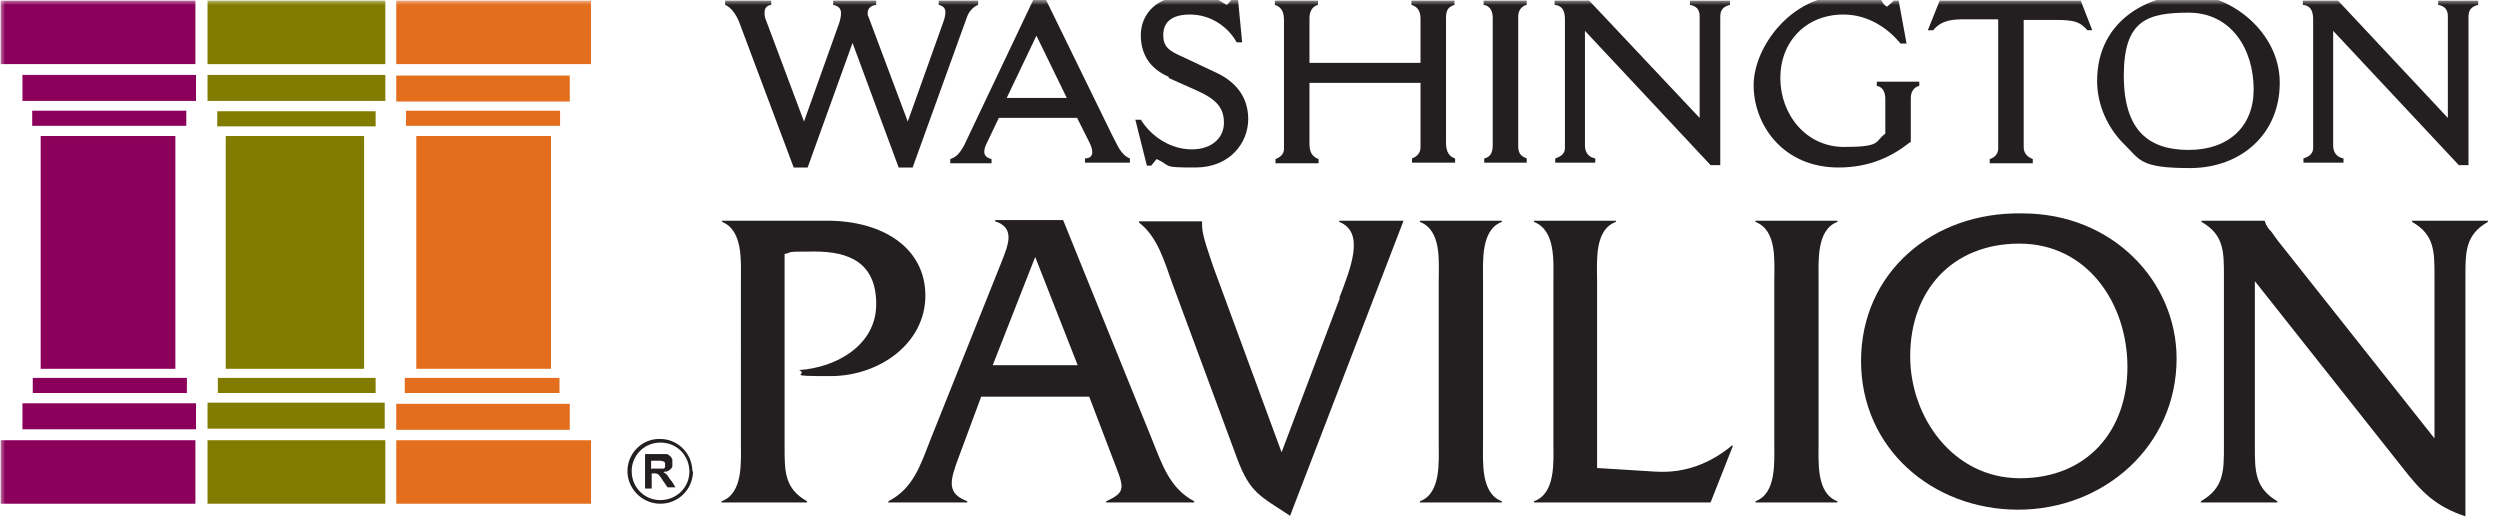 <svg xmlns="http://www.w3.org/2000/svg" width="250" height="52" fill="none">
    <mask id="a" width="250" height="52" x="0" y="0" maskUnits="userSpaceOnUse" style="mask-type:luminance">
        <path fill="#fff" d="M250 0H0v52h250V0Z" />
    </mask>
    <g mask="url(#a)">
        <path fill="#231F20" d="M72.633.063h4.49v.423c-.485.06-.667.363-.667.786 0 .423.06.544.182.846L80.4 12.155 83.92 2.3c.12-.363.181-.726.181-.968 0-.423-.181-.725-.788-.846V.063h4.308v.423c-.546.06-.85.363-.85.786 0 .423 0 .242.061.363l3.944 10.52 3.52-9.855c.182-.484.242-.786.242-1.089 0-.362-.182-.604-.667-.725V.063h3.944v.423c-.485.181-.91.665-1.092 1.149L91.262 16.75h-1.396L85.254 4.295l-4.49 12.456H79.37L73.906 2.179c-.303-.726-.788-1.451-1.395-1.693V.063h.121Z" />
        <path fill="#231F20" d="M103.401-.484h.971l6.796 13.907c.607 1.148.91 2.055 1.821 2.418v.424h-4.491v-.424c.486 0 .728-.242.728-.604 0-.363-.121-.666-.303-1.028l-1.214-2.419h-7.827l-1.153 2.419c-.182.362-.304.665-.304.967 0 .302.182.605.728.726v.423h-4.126v-.423c.546-.182.91-.484 1.396-1.391l7.099-14.935-.121-.06Zm.243 4.05-2.973 6.229h6.007l-3.034-6.228Z" />
        <path fill="#231F20" d="M116.873 7.68c-1.821-.786-2.792-2.176-2.792-4.172 0-1.995 1.457-3.93 4.673-3.93s2.973.484 3.944.907l.607-.665h.485l.425 4.414h-.546c-.911-1.633-2.67-2.781-4.673-2.781-2.002 0-2.67.907-2.67 2.055 0 1.15.547 1.572 1.942 2.177l3.338 1.572c1.82.847 3.216 2.298 3.216 4.656 0 2.358-1.821 4.837-5.28 4.837-3.458 0-2.305-.12-3.883-.846l-.546.665h-.425l-1.153-4.595h.546c1.153 1.813 3.095 2.962 5.097 2.962 2.003 0 3.216-1.149 3.216-2.66 0-1.512-.788-2.358-2.67-3.205l-2.851-1.27v-.12Z" />
        <path fill="#231F20" d="M127.488.063h4.309v.423c-.425.12-.85.483-.85 1.33V6.29h11.104V1.876c0-.786-.303-1.209-.91-1.39V.063h4.308v.423c-.485.181-.849.363-.849 1.27V14.21c0 .665.121 1.391.91 1.633v.423h-4.308v-.423c.485-.181.849-.544.849-1.088v-6.47h-11.104v6.107c0 .665.182 1.27.91 1.511v.424h-4.308v-.424c.485-.181.849-.483.849-1.028V2.058c0-.786-.182-1.33-.91-1.572V.063Z" />
        <path fill="#231F20" d="M148.363.063h4.309v.423c-.547.12-.85.604-.85 1.149v13c0 .846.425 1.027.85 1.209v.423h-4.248v-.423c.546-.121.849-.484.849-1.33V1.816c0-.484-.121-1.21-.91-1.33V.063Z" />
        <path fill="#231F20" d="M155.34.063h3.58l11.044 11.73V1.635c0-.666-.304-1.028-.971-1.15V.064h4.005v.423c-.729.181-.971.544-.971 1.21v14.813h-.971L158.495 3.086v11.488c0 .665.364 1.149 1.032 1.27v.423h-4.005v-.423c.364-.121.971-.363.971-1.028V1.936c0-.906-.304-1.39-1.032-1.45V.063h-.121Z" />
        <path fill="#231F20" d="M191.019 14.21c-1.821 1.452-4.066 2.54-7.161 2.54-5.643 0-8.495-4.353-8.495-8.223 0-3.87 3.823-8.949 8.92-8.949 5.097 0 3.338.544 4.43 1.088l.667-.604h.486l.789 4.293h-.607c-1.335-1.633-3.338-2.902-5.704-2.902-3.762 0-6.311 2.72-6.311 6.348 0 3.628 2.549 6.893 6.372 6.893 3.822 0 3.034-.544 4.126-1.33V9.918c0-.605-.182-1.21-.85-1.33v-.424h4.248v.423c-.546.121-.85.605-.85 1.21v4.474l-.06-.06Z" />
        <path fill="#231F20" d="M193.995.06h14.078l1.152 2.963h-.485c-.728-.846-1.335-1.028-3.155-1.028h-3.216v12.698c0 .605.303.968.91 1.21v.423h-4.308v-.424c.485-.12.849-.544.849-1.028V1.934h-3.398c-.91 0-2.245 0-3.095 1.09h-.546L193.995 0v.06Z" />
        <path fill="#231F20" d="M212.381 14.388c-1.639-1.633-2.67-3.93-2.67-6.288 0-6.168 5.279-8.647 9.284-8.647 4.005 0 8.981 3.689 8.981 8.828 0 5.14-3.884 8.526-8.981 8.526-5.097 0-4.976-.847-6.614-2.419Zm12.985-5.442c0-4.111-2.306-7.679-6.492-7.679-4.187 0-6.493.786-6.493 6.288 0 5.503 2.488 7.438 6.493 7.438 4.004 0 6.492-2.359 6.492-6.047Z" />
        <path fill="#231F20" d="M230.223.063h3.58l10.983 11.73V1.635c0-.666-.304-1.028-.971-1.15V.064h4.005v.423c-.728.181-.971.544-.971 1.21v14.813h-.971L233.317 3.086v11.488c0 .665.364 1.149 1.032 1.27v.423h-4.005v-.423c.364-.121.971-.363.971-1.028V1.936c0-.906-.304-1.39-1.032-1.45V.063h-.06Z" />
        <path fill="#231F20" d="M82.707 22.07c5.582 0 9.83 2.721 9.83 7.498s-4.612 8.042-9.466 8.042c-4.855 0-2.124-.121-3.156-.605 3.702-.242 7.707-2.479 7.707-6.59 0-4.112-2.67-5.261-6.129-5.261-3.459 0-2.002.06-3.034.242v19.349c0 2.418 0 4.111 2.245 5.381v.121h-8.556v-.12c2.185-.787 1.942-3.931 1.942-5.866V28.117c0-1.935.243-5.08-1.88-5.926v-.12h10.496Z" />
        <path fill="#231F20" d="m98.12 39.664-2.245 6.046c-.91 2.419-1.214 3.628.85 4.414v.121h-7.89v-.12c2.489-1.27 3.217-3.629 4.188-6.108l7.16-17.898c.607-1.572 1.396-3.325-.667-3.99v-.121h6.796l8.92 22.01c.97 2.418 1.759 4.836 4.186 6.106v.121h-8.798v-.12c2.124-.968 1.76-1.392.607-4.415l-2.306-6.046H98.059h.06Zm5.4-13.968L99.273 36.52h8.495l-4.248-10.823Z" />
        <path fill="#231F20" d="M133.923 29.81c1.153-3.023 2.609-6.59 0-7.619v-.12h6.432l-11.347 29.506c-3.034-1.995-4.005-2.297-5.279-5.683l-6.493-17.535c-.789-2.177-1.456-4.656-3.338-6.107v-.121h6.311v.483c0 .968.789 3.024 1.092 3.991l6.857 18.623 5.825-15.418h-.06Z" />
        <path fill="#231F20" d="M143.873 28.117c0-1.995.304-5.08-1.881-5.926v-.12h8.192v.12c-2.124.786-1.881 3.99-1.881 5.926V44.26c0 1.935-.243 5.08 1.881 5.865v.121h-8.192v-.12c2.124-.787 1.881-3.931 1.881-5.866V28.117Z" />
        <path fill="#231F20" d="M165.595 47.163c2.913.182 5.461-.846 7.585-2.6h.121l-2.245 5.684h-17.658v-.12c2.185-.787 1.942-3.931 1.942-5.866V28.117c0-1.995.243-5.08-1.942-5.926v-.12h8.192v.12c-2.184.786-1.881 3.99-1.881 5.926V46.8l5.825.363h.061Z" />
        <path fill="#231F20" d="M177.428 28.117c0-1.995.303-5.08-1.881-5.926v-.12h8.192v.12c-2.124.786-1.881 3.99-1.881 5.926V44.26c0 1.935-.243 5.08 1.881 5.865v.121h-8.192v-.12c2.124-.787 1.881-3.931 1.881-5.866V28.117Z" />
        <path fill="#231F20" d="M217.659 35.852c0 8.767-7.282 15.116-15.838 15.116-8.555 0-15.716-6.107-15.716-14.875 0-8.767 7.1-14.935 16.141-14.753 9.041 0 15.413 6.832 15.413 14.512Zm-26.638-.182c0 5.986 4.247 12.154 10.983 12.154 6.735 0 10.74-4.777 10.74-11.126 0-6.349-4.005-12.335-10.801-12.335s-10.922 4.777-10.922 11.247" />
        <path fill="#231F20" d="M225.486 44.684c0 2.419 0 4.112 2.246 5.442v.121h-7.646v-.12c2.306-1.331 2.306-3.024 2.306-5.443V27.573c0-2.419 0-4.112-2.245-5.382v-.12h6.31c.182.543.364.785.668 1.088l.607.846 15.716 19.833V27.573c0-2.419 0-4.112-2.246-5.382v-.12h7.585v.12c-2.245 1.27-2.245 3.024-2.245 5.382v24.065c-3.034-1.028-4.369-2.419-6.31-4.898l-14.746-18.623v16.567Z" />
        <path fill="#E36F1E" d="M56.98 7.555H39.624v2.6h17.354v-2.6Z" />
        <path fill="#817C00" d="M38.533.063h-17.78V6.41h17.78V.063Z" />
        <path fill="#8B005A" d="M19.54.063H.064V6.41H19.54V.063Z" />
        <path fill="#8B005A" d="M19.6 7.492H2.246v2.6H19.6v-2.6Z" />
        <path fill="#8B005A" d="M18.631 11.07H3.22v1.512H18.63V11.07Z" />
        <path fill="#8B005A" d="M17.537 13.602H4.067V36.88h13.47V13.6Z" />
        <path fill="#8B005A" d="M19.6 40.328H2.246v2.6H19.6v-2.6Z" />
        <path fill="#8B005A" d="M18.69 37.79H3.277v1.51H18.69v-1.51Z" />
        <path fill="#817C00" d="M38.533 7.492h-17.78v2.6h17.78v-2.6Z" />
        <path fill="#817C00" d="M37.564 12.637v-1.512H21.727v1.512h15.837Z" />
        <path fill="#817C00" d="M36.41 13.602H22.573V36.88H36.41V13.6Z" />
        <path fill="#817C00" d="M37.562 37.79H21.785v1.51h15.777v-1.51Z" />
        <path fill="#E36F1E" d="M59.103.063H39.625V6.41h19.478V.063Z" />
        <path fill="#817C00" d="M38.533 44.023h-17.78v6.35h17.78v-6.35Z" />
        <path fill="#8B005A" d="M19.54 44.023H.064v6.35H19.54v-6.35Z" />
        <path fill="#E36F1E" d="M59.103 44.023H39.625v6.35h19.478v-6.35Z" />
        <path fill="#E36F1E" d="M56.01 11.07H40.598v1.512H56.01V11.07Z" />
        <path fill="#E36F1E" d="M55.1 13.602H41.629V36.88h13.47V13.6Z" />
        <path fill="#E36F1E" d="M56.98 40.383H39.624v2.6h17.354v-2.6Z" />
        <path fill="#E36F1E" d="M55.95 37.79H40.477v1.51H55.95v-1.51Z" />
        <path fill="#817C00" d="M38.472 40.266H20.754v2.6h17.718v-2.6Z" />
        <path fill="#231F20" fill-rule="evenodd" d="M69.3 47.105a3.257 3.257 0 0 1-3.277 3.265c-1.76 0-3.277-1.451-3.277-3.265 0-1.754 1.456-3.265 3.277-3.205 1.76 0 3.216 1.451 3.216 3.265l.06-.06Zm-3.277-2.842a2.844 2.844 0 0 0-2.852 2.842c0 1.632 1.274 2.902 2.852 2.902 1.638 0 2.912-1.27 2.912-2.842 0-1.632-1.274-2.902-2.852-2.902h-.06Z" clip-rule="evenodd" />
        <path fill="#231F20" fill-rule="evenodd" d="M65.171 47.402v1.45h-.667v-3.446h2.124c.182 0 .364.182.485.303 0 .06.121.181.121.241V46.616c0 .12-.06.18-.182.302a.978.978 0 0 1-.424.242c-.122 0-.182 0-.304.06 0 0 .061 0 .122.06.182.122.303.242.364.364.121.18.242.362.364.483.121.182.182.302.303.484 0 0 0 .06.06.12h-.787l-.365-.543c-.121-.121-.182-.303-.303-.424-.061-.12-.122-.181-.243-.302a.464.464 0 0 0-.303-.12h-.365v.06Zm0-.545h1.153c.122 0 .182-.12.182-.181v-.302c0-.121-.06-.182-.182-.242-.06 0-.182-.06-.303-.06h-.91v.846l.06-.06Z" clip-rule="evenodd" />
    </g>
</svg>